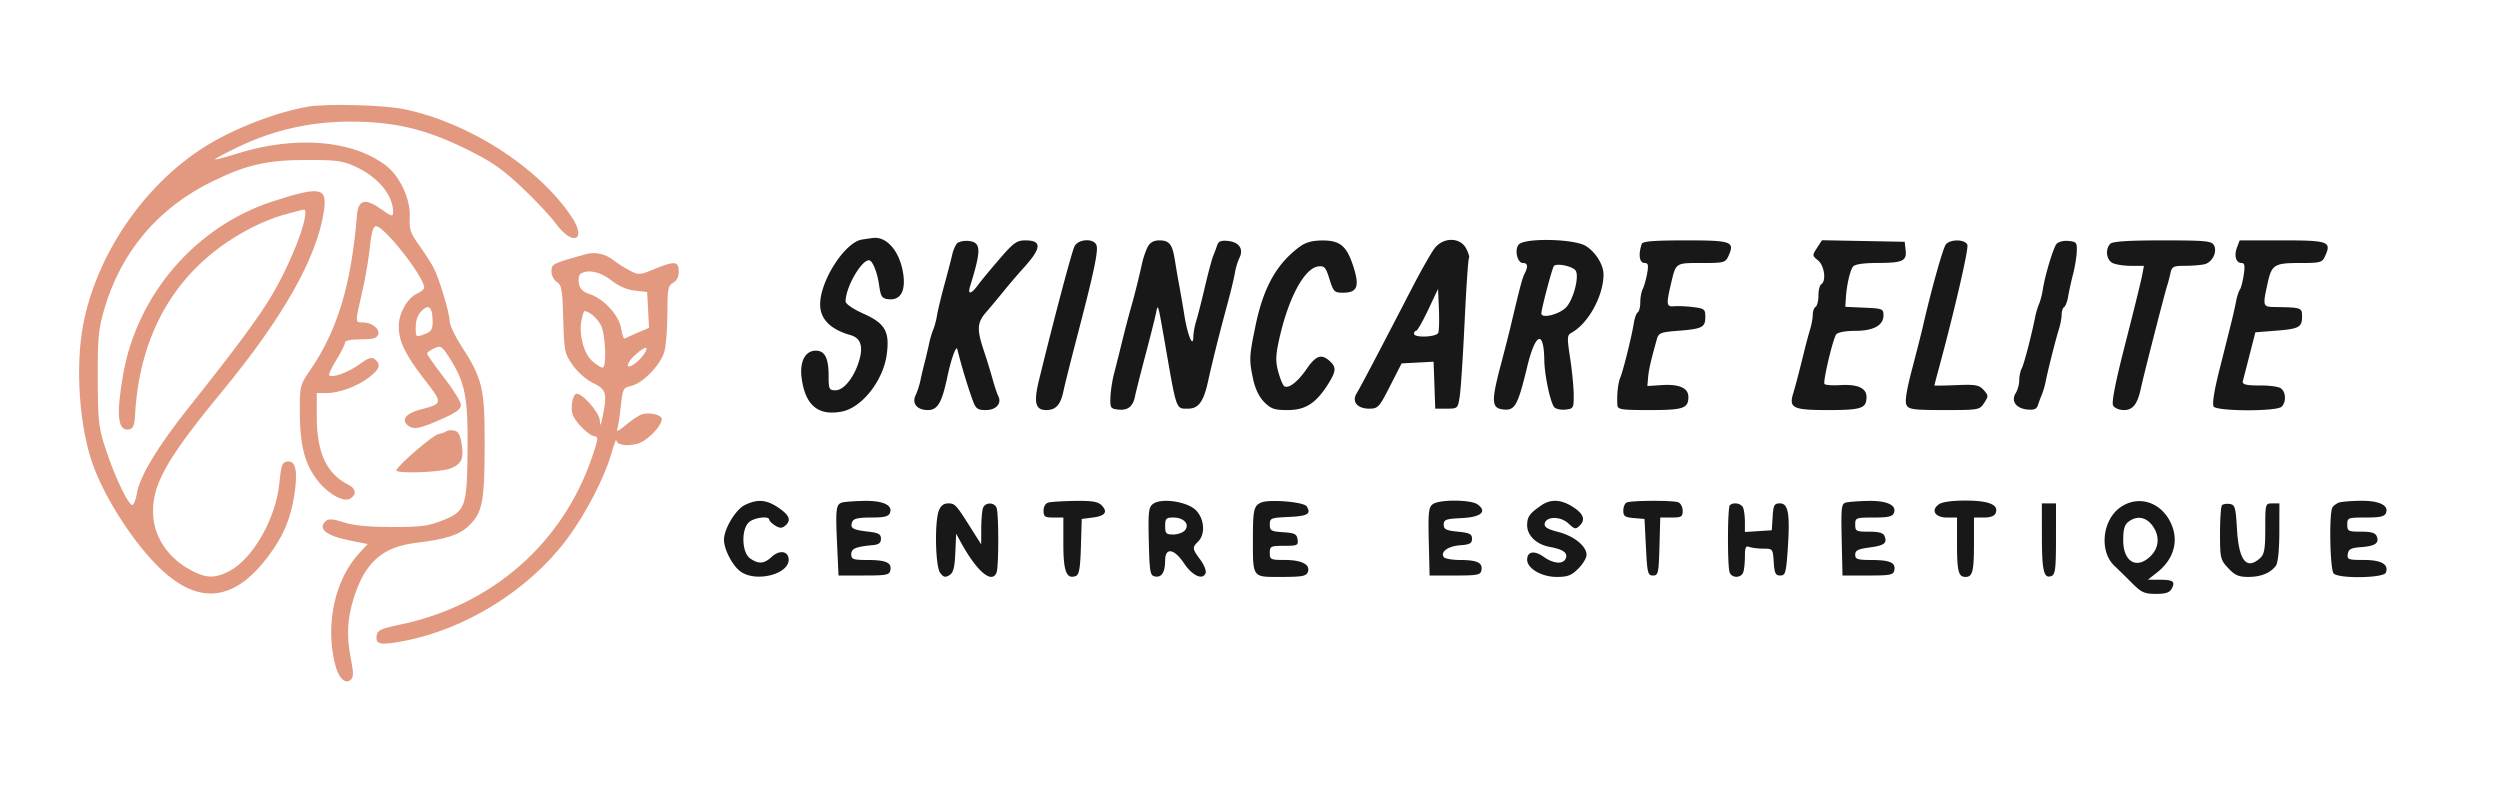 <svg xmlns="http://www.w3.org/2000/svg" viewBox="0 0 884 282"><path d="M304.786 84.713c-6 .913-14.786 14.533-14.786 22.921 0 5.173 3.645 8.856 10.751 10.865 3.511.993 4.521 3.826 3.12 8.757-1.708 6.012-5.417 10.744-8.422 10.744-2.276 0-2.449-.357-2.449-5.066 0-6.297-1.332-8.934-4.512-8.934-3.825 0-5.824 3.922-5.011 9.831 1.31 9.523 5.829 13.272 14.123 11.716 7.154-1.342 14.745-10.985 15.966-20.283 1.058-8.051-.582-10.906-8.236-14.34-3.781-1.697-6.33-3.457-6.33-4.371 0-4.813 5.422-14.397 8.215-14.521 1.263-.056 2.967 4.08 3.643 8.84.568 4.006.999 4.668 3.201 4.925 4.221.493 6.165-2.625 5.371-8.613-1.062-8.009-5.728-13.669-10.745-13.034-.652.082-2.406.336-3.899.563m33.513 1.486c-.567.716-1.279 2.426-1.583 3.801-.303 1.375-1.531 6.1-2.729 10.5-1.197 4.4-2.39 9.35-2.65 11-.26 1.65-.859 3.9-1.33 5-.471 1.1-1.135 3.35-1.476 5-.341 1.65-1.03 4.575-1.531 6.5-.501 1.925-1.19 4.85-1.531 6.5-.341 1.65-1.104 3.997-1.695 5.216-1.426 2.938.493 5.284 4.323 5.284 3.412 0 4.96-2.606 6.831-11.5 1.373-6.526 3.188-11.592 3.582-10 1.49 6.024 3.826 13.725 5.611 18.5.938 2.508 1.668 3 4.451 3 3.655 0 5.742-2.331 4.419-4.935-.438-.861-1.35-3.59-2.027-6.065-.678-2.475-2.072-7.005-3.098-10.067-2.49-7.428-2.355-9.868.745-13.433 1.435-1.65 4.247-5.021 6.249-7.491 2.002-2.471 5.215-6.223 7.14-8.338 6.338-6.965 6.499-9.671.578-9.671-3.063 0-4.19.82-9.323 6.784-3.212 3.731-6.495 7.696-7.297 8.811-2.493 3.466-3.903 3.784-2.935.662 4.048-13.068 3.952-15.613-.608-16.058-1.697-.166-3.549.284-4.116 1m41.673.853c-.928 1.735-7.184 25.293-12.598 47.446-1.905 7.793-1.254 10.502 2.523 10.502 3.464 0 5.126-1.827 6.155-6.768.428-2.053 2.657-10.932 4.954-19.732 5.886-22.544 7.435-29.908 6.698-31.829-.947-2.469-6.349-2.203-7.732.381m25.888.198c-.666 1.237-1.561 3.825-1.989 5.75-1.208 5.425-2.629 11.117-3.871 15.5-1.164 4.108-2.127 7.824-3.954 15.25a801.017 801.017 0 01-2.151 8.5c-.608 2.338-1.17 6.05-1.25 8.25-.134 3.683.078 4.026 2.665 4.322 3.444.395 5.302-1.028 6.013-4.604.297-1.495 1.97-8.118 3.718-14.718s3.444-13.35 3.77-15c.647-3.281.659-3.242 3.135 11 4.166 23.967 3.825 23 8.112 23 3.723 0 5.493-2.377 7.074-9.5 1.721-7.754 4.093-17.231 6.884-27.5 1.196-4.4 2.387-9.35 2.647-11 .26-1.65.984-4.042 1.609-5.315 1.554-3.168-.12-5.6-4.13-5.999-2.342-.233-3.306.154-3.74 1.5a58.782 58.782 0 01-1.417 3.814c-.458 1.1-1.782 6.05-2.942 11-1.16 4.95-2.544 10.382-3.076 12.071s-.981 4.164-.997 5.5c-.053 4.218-2.007-.377-3.14-7.384A559.033 559.033 0 00416.989 101a397.316 397.316 0 01-1.549-9c-.892-5.653-1.955-7-5.527-7-1.923 0-3.234.728-4.053 2.25m53.656.032c-8.161 6.067-12.769 14.34-15.584 27.984-2.239 10.85-2.287 11.978-.806 18.888.723 3.37 2.129 6.255 3.924 8.049 2.384 2.385 3.607 2.797 8.296 2.797 6.256 0 9.983-2.393 14.247-9.147 2.887-4.573 2.989-6.017.578-8.198-2.917-2.64-4.861-1.966-8.161 2.83-3.126 4.544-6.358 7.036-7.893 6.087-.464-.286-1.398-2.505-2.077-4.931-.975-3.479-.978-5.648-.019-10.275 3.167-15.273 9.035-26.545 14.139-27.164 2.147-.26 2.648.31 3.949 4.5 1.39 4.476 1.714 4.798 4.832 4.798 4.949 0 5.845-2.164 3.707-8.946-2.383-7.561-4.713-9.562-11.087-9.522-3.628.022-5.906.66-8.045 2.25m47.871.365c-1.162 1.434-4.932 8.063-8.377 14.731-10.955 21.2-18.109 34.807-19.32 36.747-1.784 2.857.273 5.375 4.391 5.375 3.198 0 3.565-.394 7.444-8l4.081-8 5.656-.299 5.656-.298.291 8.298.291 8.299h4c3.974 0 4.004-.03 4.678-4.5.373-2.475 1.146-14.348 1.718-26.385.572-12.037 1.262-22.106 1.532-22.377.271-.27-.176-1.785-.994-3.365-2.05-3.964-7.921-4.084-11.047-.226m29.624-1.16c-1.559 1.879-.486 6.513 1.508 6.513 1.692 0 1.884 1.256.574 3.764-.8 1.53-1.62 4.638-5.076 19.236-.456 1.925-2.013 8-3.46 13.5-3.319 12.616-3.15 14.894 1.137 15.309 3.996.387 5.03-1.487 8.305-15.059 2.923-12.111 5.898-13.297 6.065-2.418.085 5.492 2.195 15.327 3.588 16.72.607.607 2.397.957 3.976.776 2.743-.313 2.87-.552 2.827-5.328-.025-2.75-.596-8.578-1.268-12.95-1.124-7.309-1.08-8.029.545-8.924 5.903-3.251 11.268-13.05 11.268-20.58 0-3.433-2.837-7.976-6.299-10.086-4.171-2.544-21.682-2.893-23.69-.473m43.505-.237c-1.285 3.816-.838 6.75 1.029 6.75 1.24 0 1.412.742.869 3.75-.373 2.063-1.068 4.508-1.546 5.434-.477.927-.868 3.038-.868 4.691 0 1.654-.4 3.254-.89 3.557-.489.302-1.117 2.016-1.396 3.809-.709 4.564-3.762 16.859-4.782 19.259-.817 1.924-1.26 6.083-1.038 9.75.094 1.557 1.351 1.75 11.406 1.75 11.974 0 13.7-.588 13.7-4.665 0-3.129-3.224-4.568-9.343-4.17l-5.157.335.253-3c.227-2.701.965-5.928 3.087-13.5.641-2.287 1.298-2.547 7.698-3.047 8.402-.658 9.462-1.213 9.462-4.951 0-2.638-.356-2.924-4.25-3.406-2.337-.29-5.375-.43-6.75-.312-2.758.238-2.873-.515-1.181-7.784 1.787-7.679 1.528-7.5 10.809-7.5 7.947 0 8.477-.136 9.525-2.436C613.504 85.405 612.402 85 596 85c-11.159 0-15.172.324-15.484 1.25m61.976 1.402c-1.721 2.627-1.71 2.753.368 4.436 2.244 1.817 2.983 7.273 1.14 8.412-.55.34-1 2.14-1 4 0 1.86-.45 3.66-1 4-.55.34-1 1.572-1 2.738s-.42 3.502-.932 5.191c-.513 1.689-1.376 4.871-1.918 7.071-1.96 7.96-3.289 13.051-4.075 15.618-1.583 5.17-.098 5.882 12.275 5.882 11.922 0 13.65-.591 13.65-4.665 0-3.126-3.173-4.539-9.337-4.157-2.86.177-5.353-.027-5.542-.454-.504-1.142 3.038-16.013 4.162-17.474.569-.739 3.272-1.25 6.617-1.25 6.551 0 10.1-1.936 10.1-5.511 0-2.264-.376-2.414-6.75-2.693l-6.75-.296.189-3c.297-4.727 1.471-9.886 2.559-11.25.639-.801 3.737-1.256 8.624-1.265 8.959-.018 10.404-.685 9.958-4.594l-.33-2.891-14.618-.276-14.618-.276-1.772 2.704m45.571-1.228c-1.015 1.223-5.105 15.831-8.142 29.076-.504 2.2-2.218 8.95-3.809 15-1.993 7.582-2.604 11.544-1.967 12.75.806 1.523 2.537 1.75 13.367 1.75 12.202 0 12.474-.049 14.097-2.526 1.554-2.371 1.542-2.65-.195-4.569-1.617-1.787-2.827-2.004-9.634-1.724-4.282.175-7.784.228-7.782.118.001-.111.71-2.811 1.575-6 5.529-20.391 10.607-42.387 10.093-43.726-.761-1.984-5.995-2.087-7.603-.149m39.139-.168c-1.187 1.43-4.109 11.152-4.882 16.244-.251 1.65-.842 3.9-1.313 5s-1.079 3.125-1.351 4.5c-1.296 6.545-3.935 16.679-4.749 18.236-.499.955-.907 2.874-.907 4.264 0 1.39-.559 3.423-1.243 4.517-1.739 2.786.11 5.4 4.101 5.797 2.342.233 3.306-.154 3.74-1.5.321-.998.959-2.714 1.417-3.814.459-1.1 1.052-3.125 1.317-4.5.728-3.77 3.589-15.092 4.693-18.571.536-1.689.975-4.025.975-5.191 0-1.166.4-2.367.89-2.67.489-.302 1.131-2.016 1.427-3.809.296-1.792 1.064-5.284 1.707-7.759.643-2.475 1.238-6.075 1.322-8 .142-3.218-.095-3.524-2.931-3.801-1.721-.168-3.584.3-4.213 1.057M746.2 86.2c-1.837 1.837-1.428 5.608.734 6.765 1.064.569 4.009 1.035 6.546 1.035h4.611l-.648 3.45c-.356 1.898-3.007 12.652-5.892 23.898-3.542 13.807-4.954 20.967-4.348 22.049.502.899 2.177 1.603 3.812 1.603 3.225 0 4.831-2.116 6.075-8 .891-4.218 8.492-33.879 9.225-36 .285-.825.789-2.737 1.121-4.25.553-2.525.989-2.751 5.333-2.764 2.602-.007 5.689-.27 6.859-.584 2.714-.729 4.491-4.438 3.216-6.716-.828-1.48-3.054-1.686-18.194-1.686-12.083 0-17.609.359-18.45 1.2m44.803 1.291c-1.116 2.937-.362 5.509 1.616 5.509 1.088 0 1.258.959.756 4.25-.356 2.338-.98 4.7-1.386 5.25-.406.55-.992 2.35-1.302 4-.31 1.65-1.042 4.912-1.625 7.25-2.536 10.15-3.115 12.458-4.016 16-2.046 8.04-2.823 12.668-2.338 13.932.682 1.777 22.327 1.883 24.092.118 1.773-1.773 1.457-5.596-.55-6.642-.962-.502-4.225-.892-7.25-.868-4.711.038-6.268-.367-5.927-1.54.04-.137 1.052-4.075 2.25-8.75l2.177-8.5 7.018-.547c8.445-.659 9.482-1.207 9.482-5.012 0-3.165-.149-3.218-9.5-3.374-4.425-.074-4.457-.172-2.694-8.299C803.257 93.586 804.17 93 813.144 93c7.4 0 7.969-.154 9.009-2.436 2.35-5.159 1.248-5.564-15.146-5.564H791.95l-.947 2.491m-241.587 6.644c-.692 1.121-4.364 15.075-4.392 16.694-.033 1.86 5.851.528 8.536-1.933 2.722-2.494 5.075-11.426 3.507-13.315-1.307-1.575-6.916-2.635-7.651-1.446M505 109.561c-1.925 4.075-3.837 7.417-4.25 7.425-.413.008-.75.464-.75 1.014 0 1.544 7.977 1.224 8.578-.344.284-.739.382-4.53.219-8.424l-.297-7.082-3.5 7.411m-241.683 69.054c-3.231 1.593-7.317 8.436-7.317 12.252 0 3.268 2.844 8.865 5.61 11.041 5.586 4.394 18.282.963 17.202-4.648-.49-2.54-3.422-2.701-5.97-.327-2.652 2.47-4.632 2.603-7.619.51-2.939-2.058-3.191-10.257-.394-12.788 1.831-1.657 7.171-2.324 7.171-.896 0 .418.935 1.344 2.078 2.058 1.605 1.002 2.403 1.029 3.5.118 2.305-1.913 1.659-3.702-2.31-6.399-4.281-2.909-7.428-3.151-11.951-.921m34.536-.945c-2.249.597-2.443 2.144-1.859 14.83l.506 11h8.986c8.001 0 9.026-.206 9.349-1.88.516-2.681-1.516-3.587-8.085-3.605-5.06-.013-5.75-.253-5.75-1.996 0-2.019 1.583-2.704 7.5-3.245 2.242-.205 3-.779 3-2.274 0-1.64-.847-2.097-4.708-2.541-5.33-.613-6.291-1.216-5.447-3.416.444-1.156 2.113-1.543 6.655-1.543 4.704 0 6.204-.369 6.694-1.645 1.049-2.733-2.471-4.367-9.135-4.239-3.333.064-6.8.313-7.706.554m72.897.019c-1.06.277-1.75 1.414-1.75 2.884 0 2.107.462 2.427 3.5 2.427h3.5v9.378c0 9.726 1.118 12.558 4.451 11.279 1.133-.435 1.542-2.84 1.762-10.362l.287-9.795 3.922-.5c4.424-.564 5.429-2.007 3.051-4.384-1.231-1.231-3.443-1.588-9.294-1.5-4.224.064-8.467.322-9.429.573m36.966.486c-1.568 1.184-1.749 2.798-1.5 13.324.256 10.804.468 12.012 2.164 12.337 2.372.455 3.585-1.425 3.605-5.586.022-4.798 3.157-4.333 6.732 1 2.916 4.35 6.59 5.998 7.586 3.403.307-.799-.536-2.936-1.873-4.747-2.89-3.918-2.929-4.264-.73-6.463 2.58-2.58 2.171-8.027-.827-11.025-3.086-3.086-12.246-4.441-15.157-2.243m38.284-.498c-2.606 1.082-2.969 2.589-2.971 12.323-.003 14.576-.413 14 9.981 14 7.384 0 8.881-.273 9.437-1.724 1.008-2.625-2.135-4.276-8.138-4.276-4.996 0-5.309-.147-5.309-2.5 0-2.338.329-2.5 5.07-2.5 4.685 0 5.045-.171 4.75-2.25-.273-1.92-1.017-2.295-5.07-2.555-4.262-.273-4.75-.551-4.75-2.704 0-2.263.379-2.416 6.67-2.695 6.731-.299 8.063-1.084 6.372-3.76-.974-1.542-13.122-2.571-16.042-1.359m60.657.584c-1.497 1.095-1.687 2.847-1.441 13.25l.284 11.989h8.986c8.001 0 9.026-.206 9.349-1.88.506-2.627-1.499-3.587-7.526-3.605-2.855-.008-5.481-.485-5.836-1.059-1.163-1.881 1.603-3.843 5.855-4.152 3.404-.248 4.172-.672 4.172-2.304 0-1.667-.833-2.083-5-2.5-4.167-.417-5-.833-5-2.5 0-1.757.766-2.036 6.3-2.299 6.888-.327 9.177-2.283 5.671-4.846-2.356-1.723-13.495-1.789-15.814-.094m38.316.448c-4.153 2.87-4.973 4.032-4.973 7.045 0 3.617 3.316 6.783 8 7.637 4.687.855 6.418 2.077 5.677 4.008-.851 2.219-4.307 2.001-7.808-.492-3.319-2.363-5.869-1.931-5.869.994 0 3.121 5.118 6.099 10.481 6.099 3.831 0 5.199-.526 7.596-2.923 1.608-1.608 2.923-3.796 2.923-4.864 0-3.09-4.428-6.688-9.982-8.112-3.827-.981-5.045-1.729-4.812-2.957.501-2.648 5.611-2.664 8.419-.027 2.225 2.091 2.544 2.142 4.032.654 2.11-2.11 1.185-4.287-2.873-6.762-4.027-2.454-7.553-2.552-10.811-.3m30.277-1.047c-.687.278-1.25 1.565-1.25 2.861 0 2.001.565 2.403 3.75 2.667l3.75.31.5 10c.458 9.167.667 10 2.5 10 1.851 0 2.021-.762 2.285-10.25l.285-10.25h3.965c3.515 0 3.965-.271 3.965-2.393 0-1.316-.712-2.666-1.582-3-1.87-.718-16.362-.673-18.168.055m77.471.033c-1.607.418-1.753 1.691-1.5 13.134l.279 12.671h8.986c8.001 0 9.026-.206 9.349-1.88.516-2.681-1.516-3.587-8.085-3.605-4.946-.013-5.75-.277-5.75-1.886 0-1.488 1.015-2.006 4.959-2.529 5.318-.706 6.399-1.503 5.437-4.01-.443-1.154-1.953-1.59-5.503-1.59-4.553 0-4.893-.174-4.893-2.5 0-2.411.231-2.5 6.531-2.5 5.139 0 6.666-.351 7.163-1.645 1.049-2.733-2.471-4.367-9.135-4.239-3.333.064-6.86.324-7.838.579m32.808.66c-2.877 2.104-1.269 4.645 2.94 4.645H692v8.918c0 10.146.481 12.082 3 12.082s3-1.936 3-12.082V183h3.531c2.355 0 3.742-.548 4.163-1.645 1.11-2.893-2.481-4.355-10.694-4.355-4.832 0-8.296.496-9.471 1.355m64.404.911c-6.538 4.406-7.772 15.589-2.294 20.789a407.143 407.143 0 016.315 6.195c3.243 3.252 4.352 3.75 8.357 3.75 3.487 0 4.864-.458 5.619-1.869 1.344-2.511.489-3.129-4.347-3.142l-4.083-.011 3.27-2.577c5.826-4.592 7.693-10.972 5.003-17.104-3.36-7.661-11.392-10.376-17.84-6.031M827 177.729c-.825.314-1.831 1.066-2.235 1.671-1.268 1.898-.893 22.072.435 23.4 1.884 1.884 17.703 1.616 18.443-.313 1.125-2.93-1.595-4.487-7.835-4.487-5.482 0-5.922-.165-5.628-2.106.26-1.712 1.141-2.167 4.697-2.428 4.971-.364 6.472-1.392 5.549-3.799-.477-1.242-1.888-1.667-5.533-1.667-4.553 0-4.893-.174-4.893-2.5 0-2.411.231-2.5 6.531-2.5 5.139 0 6.666-.351 7.163-1.645 1.042-2.716-2.476-4.363-9.135-4.276-3.333.043-6.734.336-7.559.65m-495.025 2.836c-1.556 4.094-1.225 19.716.466 21.994 1.153 1.552 1.805 1.719 3.25.837 1.403-.857 1.876-2.63 2.108-7.894l.299-6.788 1.701 3.106c5.643 10.303 10.983 14.797 12.594 10.598.789-2.057.789-20.779 0-22.836-.785-2.046-4.001-2.046-4.786 0-.334.87-.619 4.132-.633 7.25l-.025 5.668-3.47-5.5c-5.445-8.629-5.784-9-8.225-9-1.553 0-2.621.836-3.279 2.565m279.692-1.898c-.834.833-.886 21.599-.06 23.751.785 2.046 4.001 2.046 4.786 0 .334-.87.607-3.393.607-5.607 0-3.259.301-3.91 1.582-3.418.87.334 3.095.607 4.945.607 3.303 0 3.369.085 3.668 4.75.256 3.982.628 4.75 2.305 4.75 1.805 0 2.061-.876 2.629-9 .883-12.635.25-16.5-2.702-16.5-2.055 0-2.352.537-2.622 4.75l-.305 4.75-4.75.305-4.75.305v-3.473c0-1.911-.273-4.185-.607-5.055-.612-1.594-3.49-2.151-4.726-.915m110.348 11.083c.016 12.218.683 14.963 3.384 13.927 1.35-.518 1.601-2.578 1.601-13.146V178h-5l.015 11.75m63.694-11.126c-.39.39-.709 4.862-.709 9.937 0 8.803.134 9.37 2.901 12.333 2.347 2.513 3.697 3.106 7.066 3.106 4.442 0 7.773-1.337 9.751-3.913.77-1.003 1.23-5.361 1.25-11.837L806 178h-2.5c-2.478 0-2.5.077-2.5 8.845 0 7.299-.32 9.134-1.829 10.5-4.795 4.34-7.522.921-8.171-10.243-.448-7.703-.713-8.633-2.541-8.894-1.123-.161-2.36.027-2.75.416M412 186c0 2.638.347 3 2.878 3 1.582 0 3.437-.675 4.122-1.5 1.765-2.127-.408-4.5-4.122-4.5-2.531 0-2.878.362-2.878 3m340.635-1.524c-1.393 1.055-1.866 2.708-1.866 6.524 0 7.742 4.837 10.485 9.776 5.545 3.037-3.036 3.188-7.344.382-10.91-2.28-2.899-5.416-3.337-8.292-1.159" fill="#181818" fill-rule="evenodd"/><path d="M109 37.698c-11.428 1.943-26.955 8.01-37.057 14.479-21.283 13.63-37.813 37.96-42.526 62.595-2.898 15.145-1.323 36.841 3.638 50.107 5.112 13.673 16.759 30.737 26.331 38.581 12.755 10.452 24.481 8.111 35.745-7.138 5.076-6.871 7.589-12.809 8.904-21.042 1.358-8.498.569-12.507-2.377-12.087-1.913.272-2.242 1.16-2.894 7.807-1.217 12.403-9.467 26.767-17.821 31.029-5.399 2.754-8.695 2.472-14.951-1.279-6.659-3.993-11.081-10.618-11.753-17.61-1.042-10.846 3.968-20.077 24.228-44.64 21.655-26.254 33.594-47.384 36.058-63.82 1.272-8.478-1.141-8.944-18.025-3.485-27.225 8.802-48.011 32.854-52.97 61.295-2.504 14.359-1.884 20.104 2.09 19.35 1.462-.278 1.933-1.355 2.117-4.849 1.627-30.779 16.03-53.789 41.788-66.759 3.314-1.669 8.039-3.555 10.5-4.192 2.461-.638 5.33-1.409 6.374-1.714 1.677-.491 1.834-.147 1.333 2.935-.892 5.501-6.391 18.395-11.53 27.034-4.803 8.077-12.825 18.906-29.784 40.205-10.514 13.205-16.97 23.887-17.953 29.705-.351 2.082-1.035 4.029-1.518 4.328-1.228.759-6.175-9.403-9.51-19.533-2.589-7.868-2.803-9.727-2.867-25-.061-14.386.225-17.519 2.233-24.455 5.95-20.552 19.164-36.154 38.564-45.533 12.082-5.842 19.11-7.421 33.133-7.446 10.392-.018 12.67.285 17 2.26 8.12 3.705 13.5 10.129 13.5 16.121 0 1.841-.385 1.74-4.539-1.188-5.364-3.781-7.794-3.09-8.241 2.342-2.029 24.676-6.886 40.739-16.58 54.832-3.513 5.107-3.64 5.6-3.64 14.13 0 11.559 1.449 17.92 5.385 23.63 3.724 5.405 9.964 9.207 12.493 7.612 2.304-1.453 2.008-3.554-.692-4.899-7.709-3.844-11.186-11.329-11.186-24.084V139h3.374c4.539 0 10.899-2.344 15.142-5.58 3.764-2.871 4.293-4.504 2.059-6.358-1.136-.942-2.265-.574-5.558 1.811-3.923 2.842-9.595 4.883-10.646 3.831-.268-.267.889-2.722 2.571-5.456 1.682-2.733 3.058-5.482 3.058-6.109 0-.715 2.059-1.139 5.531-1.139 4.211 0 5.682-.393 6.163-1.645.77-2.007-2.132-4.355-5.385-4.355-2.789 0-2.782.191-.372-10.171 1.065-4.581 2.227-11.029 2.582-14.329.787-7.322 1.354-9.5 2.474-9.5C135.925 80 150 97.969 150 101.711c0 .532-1.126 1.481-2.502 2.108-3.454 1.573-6.49 6.933-6.494 11.463-.006 5.398 2.222 10.041 9.058 18.877 6.673 8.626 6.696 8.493-1.863 10.791-4.805 1.29-6.433 3.675-3.815 5.589 2.049 1.498 4.136 1.055 12.366-2.621 4.544-2.031 6.25-3.319 6.25-4.723 0-1.062-2.7-5.425-6-9.695-3.3-4.27-6-8.083-6-8.472 0-.389 1.137-1.225 2.528-1.859 2.374-1.082 2.71-.864 5.54 3.59 5.43 8.545 6.451 13.826 6.265 32.381-.204 20.326-.696 21.68-9.069 24.972-4.875 1.917-7.614 2.263-17.764 2.24-8.308-.019-13.521-.527-16.945-1.651-3.598-1.181-5.3-1.328-6.25-.539-3.182 2.641-.076 5.269 8.164 6.907l6.562 1.304-2.859 3.064c-8.639 9.259-12.162 24.809-8.826 38.958 1.253 5.315 3.775 7.884 5.775 5.884.896-.896.902-2.538.027-6.894-1.656-8.249-1.421-14.29.842-21.617 3.965-12.837 10.125-18.361 22.094-19.814 10.817-1.313 15.38-2.801 18.78-6.125 4.734-4.628 5.47-8.413 5.514-28.329.044-20.329-.714-23.52-8.411-35.43-2.182-3.375-3.967-7.2-3.967-8.498 0-2.843-3.639-14.939-5.698-18.941-.812-1.578-3.095-5.123-5.074-7.877-3.13-4.356-3.563-5.65-3.334-9.96.332-6.266-3.452-14.457-8.435-18.258-11.979-9.136-32.274-10.699-53.095-4.087C79.314 55.735 76 56.59 76 56.348s3.713-2.219 8.25-4.393c12.522-6 25.557-8.955 39.504-8.955 15.622 0 26.51 2.553 40.861 9.58 9.04 4.426 12.716 6.94 19.689 13.465 4.716 4.412 10.215 10.257 12.221 12.989 6.173 8.41 11.221 5.841 5.362-2.729-11.976-17.522-36.239-33.007-59.095-37.717-7.165-1.476-27.237-2.005-33.792-.89m98 52.204c-11.688 3.287-12 3.444-12 6.065 0 1.431.841 3.077 1.915 3.748 1.68 1.049 1.957 2.667 2.25 13.159.32 11.441.467 12.149 3.354 16.254 1.748 2.484 4.801 5.151 7.25 6.331 4.629 2.23 5.021 3.666 3.288 12.041-.649 3.141-.852 3.417-.942 1.283-.126-2.988-6.494-10.152-8.453-9.51-.639.21-1.299 1.991-1.467 3.957-.24 2.827.345 4.316 2.798 7.11 1.707 1.943 3.93 3.674 4.941 3.847 1.746.297 1.72.665-.518 7.279-10.368 30.651-35.485 52.614-67.916 59.388-6.917 1.445-8.043 1.975-8.32 3.913-.451 3.156 1.327 3.487 9.855 1.838 21.912-4.239 44.055-18.109 57.447-35.985 6.41-8.556 13.24-21.675 15.63-30.024.96-3.353 1.778-5.586 1.817-4.963.108 1.718 3.707 2.306 7.576 1.238 3.31-.914 8.495-6.222 8.495-8.696 0-1.502-4.298-2.533-6.994-1.677-1.175.373-3.769 2.101-5.763 3.84-1.993 1.739-3.358 2.453-3.032 1.586.326-.866.911-4.554 1.301-8.195.677-6.32.844-6.648 3.7-7.276 4.066-.893 10.424-7.478 11.717-12.138.583-2.098 1.062-8.187 1.065-13.53.005-8.688.217-9.828 2.006-10.785 1.31-.701 2-2.094 2-4.035 0-3.654-1.479-3.787-8.732-.78-5.032 2.085-5.418 2.109-8.519.513-1.787-.92-4.374-2.557-5.749-3.64-2.978-2.344-6.574-3.119-10-2.156m-1.659 6.866c-.647.412-.93 1.93-.641 3.443.381 1.993 1.421 3.004 3.949 3.838 4.966 1.639 10.252 7.482 11 12.159.341 2.128.896 3.707 1.235 3.509.339-.198 2.416-1.138 4.616-2.089l4-1.73-.33-6.328-.33-6.328-4.363-.492c-2.852-.321-5.73-1.575-8.314-3.621-3.827-3.031-8.251-3.997-10.822-2.361m-56.223 13.114c-1.35 1.35-2.118 3.386-2.118 5.618 0 3.924-.084 3.862 3.435 2.525 2.038-.775 2.562-1.648 2.55-4.25-.024-5.138-1.319-6.441-3.867-3.893m56.466 3.52c-.942 5.026.89 11.736 3.919 14.348 1.435 1.238 3.033 2.25 3.553 2.25 1.536 0 1.09-11.816-.566-15.02-1.284-2.481-4.2-4.98-5.813-4.98-.25 0-.742 1.531-1.093 3.402m19.062 12.05c-3.286 3.046-3.622 5.44-.469 3.347 2.6-1.727 5.473-5.799 4.091-5.799-.537 0-2.167 1.104-3.622 2.452m-66.802 27.037c-.315.316-1.59.77-2.833 1.009-1.953.376-13.908 10.646-14.844 12.752-.606 1.362 15.772.802 19.269-.659 3.912-1.634 4.7-3.552 3.734-9.091-.517-2.967-1.221-4.075-2.725-4.292-1.115-.161-2.285-.034-2.601.281" fill="#e2997f" fill-rule="evenodd"/></svg>
